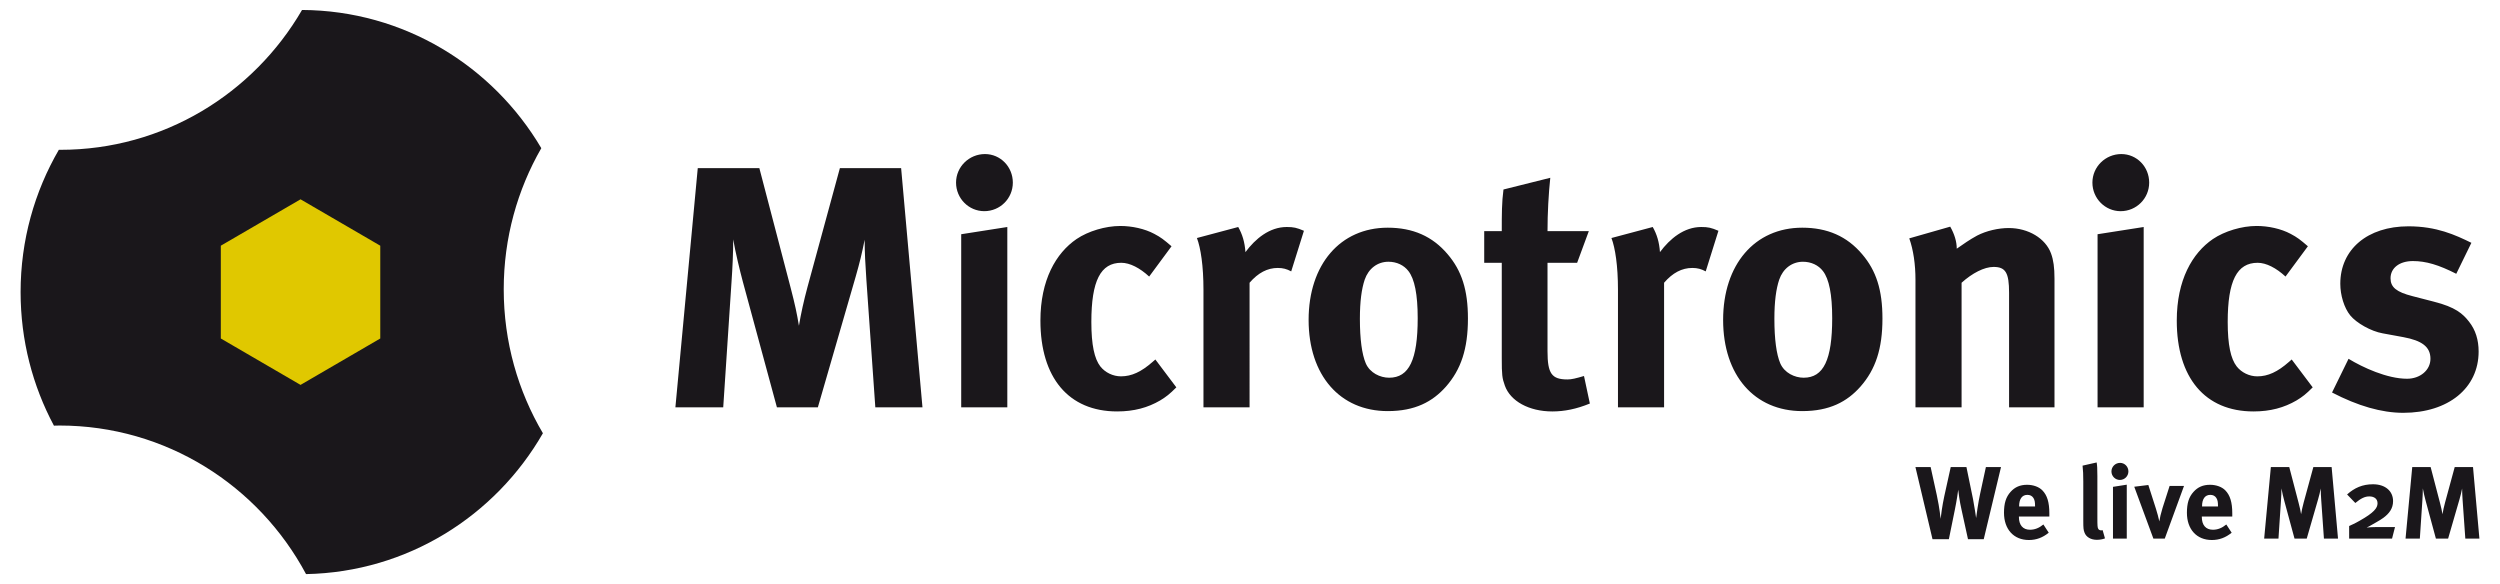 <?xml version="1.0" encoding="utf-8"?>
<!-- Generator: Adobe Illustrator 15.0.0, SVG Export Plug-In . SVG Version: 6.00 Build 0)  -->
<!DOCTYPE svg PUBLIC "-//W3C//DTD SVG 1.1//EN" "http://www.w3.org/Graphics/SVG/1.1/DTD/svg11.dtd">
<svg version="1.1" id="Ebene_1" xmlns="http://www.w3.org/2000/svg" xmlns:xlink="http://www.w3.org/1999/xlink" x="0px" y="0px"
	 width="672px" height="157px" viewBox="0 0 672 157" enable-background="new 0 0 672 157" xml:space="preserve">
<g>
	<path fill="#E0C800" d="M81.185,114.977c19.617,0,35.515-15.904,35.515-35.516c0-19.614-15.898-35.517-35.515-35.517
		c-19.615,0-35.513,15.903-35.513,35.517C45.672,99.072,61.57,114.977,81.185,114.977"/>
	<path fill="#1A171B" d="M102.217,90.986l-21.433,12.475L59.355,90.986V66.042l21.429-12.467l21.433,12.47V90.986z M135.402,77.765
		c0-13.829,3.685-26.782,10.101-37.939C132.448,17.693,108.551,2.824,81.187,2.68C68.128,25.163,43.929,40.271,16.215,40.271
		c-0.131,0-0.264-0.006-0.398-0.006C9.29,51.495,5.537,64.56,5.537,78.517c0,12.992,3.246,25.213,8.959,35.901
		c0.494-0.01,0.981-0.036,1.479-0.036c28.667,0,53.588,16.163,66.292,39.938c27.22-0.531,50.884-15.614,63.667-37.864
		C139.25,105.128,135.402,91.902,135.402,77.765"/>
	<path fill="#1A171B" d="M666.254,94.502c0-3.145-0.83-5.828-2.586-8.047c-1.668-2.13-3.611-3.886-9.439-5.365l-5.732-1.48
		c-4.348-1.109-5.92-2.402-5.92-4.811c0-2.773,2.404-4.624,6.012-4.624c3.516,0,6.941,1.021,11.654,3.423l4.068-8.326
		c-4.346-2.126-9.34-4.437-16.928-4.437c-11.006,0-18.311,6.196-18.311,15.444c0,3.056,1.018,6.475,2.684,8.513
		c1.66,2.031,5.547,4.253,8.693,4.808l5.549,1.018c4.996,0.925,7.307,2.589,7.307,5.828c0,3.052-2.773,5.362-6.289,5.362
		c-5.361,0-11.932-3.052-15.725-5.362l-4.438,9.063c6.934,3.607,13.32,5.458,19.145,5.458
		C658.115,110.966,666.254,104.304,666.254,94.502 M621.654,104.12l-5.645-7.492l-0.738,0.649c-3.051,2.682-5.641,3.887-8.508,3.887
		c-2.127,0-4.254-1.021-5.553-2.688c-1.57-2.031-2.402-5.729-2.402-11.929c0-11.099,2.496-15.91,8.047-15.91
		c2.309,0,4.994,1.388,7.494,3.698l6.012-8.139c-2.037-1.759-2.867-2.402-4.627-3.331c-2.588-1.388-6.012-2.127-9.156-2.127
		c-3.977,0-8.604,1.388-11.748,3.515c-5.545,3.794-9.713,11.01-9.713,21.926c0,15.352,7.586,24.415,20.629,24.415
		c4.535,0,8.23-1.017,11.564-2.96C618.971,106.621,619.805,105.971,621.654,104.12 M577.699,49.086c0-4.256-3.326-7.676-7.492-7.676
		c-4.256,0-7.768,3.42-7.768,7.676c0,4.253,3.42,7.679,7.584,7.679C574.277,56.765,577.699,53.339,577.699,49.086 M576.221,109.486
		V61.019l-12.396,1.942v46.525H576.221z M552.248,109.486V74.894c0-2.96-0.277-4.998-0.926-6.754
		c-1.477-4.069-6.104-6.846-11.379-6.846c-2.771,0-6.012,0.742-8.508,2.035c-2.035,1.109-3.604,2.222-5.459,3.518
		c0-1.943-0.646-3.98-1.756-5.923l-11.006,3.147c1.109,3.144,1.664,7.029,1.664,11.099v34.317h12.395V76.002
		c2.869-2.592,6.104-4.253,8.602-4.253c3.238,0,4.164,1.572,4.164,6.934v30.803H552.248z M492.494,85.529
		c0,11.19-2.311,16.002-7.672,16.002c-2.41,0-5.186-1.297-6.295-3.883c-1.018-2.408-1.572-6.479-1.572-11.936
		c0-4.715,0.463-8.046,1.297-10.544c1.018-2.96,3.422-4.808,6.383-4.808c2.219,0,4.158,0.922,5.365,2.494
		C491.664,74.985,492.494,79.146,492.494,85.529 M506.002,85.621c0-7.676-1.668-12.857-5.461-17.298
		c-4.07-4.808-9.34-7.121-16.094-7.121c-12.766,0-21.271,9.897-21.271,24.79s8.418,24.511,21.271,24.511
		c7.309,0,12.023-2.497,15.635-6.569C504.15,99.309,506.002,93.764,506.002,85.621 M461.916,62.036
		c-1.939-0.833-2.773-1.017-4.621-1.017c-4.627,0-8.422,3.144-11.1,6.75c-0.186-2.681-0.832-4.808-1.941-6.75l-11.1,2.96
		c1.018,2.681,1.756,7.492,1.756,13.872v31.636h12.395V76.002c2.311-2.681,4.805-3.977,7.582-3.977c1.391,0,2.408,0.279,3.609,0.925
		L461.916,62.036z M427.354,108.469l-1.576-7.4c-2.219,0.649-3.328,0.926-4.438,0.926c-4.252,0-5.369-1.576-5.369-7.588V70.637
		h7.963l3.141-8.51h-11.104c0-4.808,0.283-9.986,0.746-14.337l-12.582,3.147c-0.459,3.515-0.459,6.567-0.459,11.19h-4.719v8.51
		h4.719V96.35c0,4.348,0.088,5.273,0.83,7.308c1.482,4.161,6.475,6.938,12.766,6.938
		C420.508,110.595,423.746,109.945,427.354,108.469"/>
	<path fill="#1A171B" d="M381.078,85.529c0,11.193-2.314,16.002-7.68,16.002c-2.402,0-5.179-1.293-6.285-3.886
		c-1.02-2.405-1.574-6.476-1.574-11.933c0-4.719,0.459-8.043,1.293-10.544c1.018-2.957,3.422-4.811,6.383-4.811
		c2.221,0,4.164,0.926,5.365,2.498C380.244,74.982,381.078,79.146,381.078,85.529 M394.582,85.621
		c0-7.676-1.668-12.854-5.461-17.294c-4.069-4.811-9.34-7.125-16.094-7.125c-12.76,0-21.271,9.897-21.271,24.79
		c0,14.889,8.417,24.511,21.271,24.511c7.312,0,12.024-2.497,15.635-6.566C392.73,99.309,394.582,93.764,394.582,85.621
		 M350.495,62.036c-1.939-0.833-2.77-1.017-4.62-1.017c-4.627,0-8.42,3.144-11.101,6.75c-0.186-2.681-0.833-4.808-1.943-6.75
		l-11.1,2.96c1.019,2.681,1.759,7.489,1.759,13.875v31.633h12.393V76.002c2.312-2.681,4.813-3.977,7.583-3.977
		c1.392,0,2.409,0.275,3.61,0.925L350.495,62.036z M316.2,104.123l-5.641-7.495l-0.74,0.649c-3.05,2.682-5.642,3.883-8.508,3.883
		c-2.128,0-4.255-1.018-5.553-2.682c-1.572-2.034-2.402-5.736-2.402-11.932c0-11.099,2.498-15.91,8.045-15.91
		c2.312,0,4.996,1.388,7.494,3.702l6.012-8.142c-2.036-1.755-2.866-2.402-4.624-3.328c-2.591-1.388-6.012-2.126-9.158-2.126
		c-3.979,0-8.603,1.385-11.749,3.511c-5.547,3.794-9.71,11.007-9.71,21.922c0,15.355,7.584,24.419,20.625,24.419
		c4.534,0,8.234-1.014,11.563-2.956C313.519,106.617,314.353,105.971,316.2,104.123 M272.25,49.086c0-4.256-3.331-7.676-7.494-7.676
		c-4.255,0-7.77,3.42-7.77,7.676c0,4.257,3.419,7.676,7.584,7.676C268.826,56.762,272.25,53.343,272.25,49.086 M270.767,109.486
		V61.019l-12.394,1.942v46.525H270.767z M247.96,109.486l-5.736-64.286h-16.463l-8.695,31.911
		c-1.017,3.793-1.757,7.125-2.312,10.453c-0.553-3.328-1.017-5.55-2.22-10.174l-8.419-32.19h-16.556l-6.012,64.286h12.857
		l2.22-33.576c0.275-3.977,0.461-7.768,0.461-11.561c0.648,3.698,1.757,8.23,2.591,11.377l9.158,33.759h11.008l10.172-35.147
		c1.112-3.886,1.667-6.196,2.407-9.897c0,3.423,0.184,6.658,0.459,10.728l2.407,34.317H247.96z"/>
	<path fill="#1A171B" d="M666.463,144.768l-1.717-19.215h-4.922l-2.596,9.54c-0.305,1.132-0.525,2.13-0.695,3.124
		c-0.164-0.994-0.303-1.657-0.664-3.042l-2.514-9.622h-4.947l-1.799,19.215h3.842l0.666-10.032c0.08-1.191,0.139-2.327,0.139-3.459
		c0.191,1.106,0.525,2.461,0.775,3.399l2.736,10.092h3.287l3.043-10.505c0.332-1.162,0.496-1.854,0.719-2.96
		c0,1.027,0.053,1.995,0.139,3.209l0.721,10.256H666.463z M643.779,141.673h-4.947c-0.912,0-2.074,0.056-2.682,0.138
		c0.275-0.138,0.58-0.275,0.719-0.357c1.105-0.666,2.793-1.523,3.787-2.268c1.496-1.106,2.6-2.462,2.6-4.48
		c0-2.71-2.102-4.535-5.393-4.535c-2.846,0-4.979,0.969-6.967,2.74l2.211,2.291c1.549-1.27,2.574-1.766,3.762-1.766
		c1.299,0,2.211,0.633,2.211,1.852c0,1.272-0.967,2.517-4.783,4.672c-1.631,0.939-1.881,0.939-2.85,1.435v3.374h11.533
		L643.779,141.673z M628.459,144.768l-1.717-19.215h-4.916l-2.604,9.54c-0.301,1.132-0.523,2.13-0.688,3.124
		c-0.168-0.994-0.307-1.657-0.668-3.042l-2.514-9.622h-4.947l-1.799,19.215h3.846l0.662-10.032c0.082-1.191,0.139-2.327,0.139-3.459
		c0.189,1.106,0.521,2.461,0.775,3.399l2.736,10.092h3.287l3.039-10.505c0.336-1.162,0.5-1.854,0.723-2.96
		c0,1.027,0.057,1.995,0.139,3.209l0.719,10.256H628.459z M596.195,136.143h-4.285v-0.056c0-1.962,0.801-3.068,2.211-3.068
		c0.746,0,1.271,0.279,1.629,0.827c0.334,0.528,0.445,1.08,0.445,2.133V136.143z M600.035,138.851v-0.856
		c0-2.957-0.578-4.867-1.877-6.193c-0.916-0.938-2.461-1.492-4.096-1.492c-1.877,0-3.289,0.609-4.449,1.91
		c-1.248,1.381-1.77,3.068-1.77,5.611c0,4.453,2.629,7.324,6.691,7.324c1.992,0,3.705-0.633,5.336-1.963l-1.438-2.211
		c-1.135,0.941-2.322,1.414-3.594,1.414c-1.91,0-2.988-1.247-2.988-3.433v-0.111H600.035z M587.066,130.613h-3.873l-1.906,5.946
		c-0.439,1.408-0.744,2.763-0.857,3.594c-0.189-0.913-0.609-2.462-0.912-3.403l-2.045-6.383l-3.785,0.466l5.141,13.935h3.066
		L587.066,130.613z M572.115,126.718c0-1.276-0.992-2.297-2.238-2.297c-1.273,0-2.32,1.021-2.32,2.297
		c0,1.271,1.02,2.291,2.264,2.291C571.094,129.009,572.115,127.988,572.115,126.718 M571.676,144.768v-14.486l-3.705,0.582v13.904
		H571.676z M565.82,144.715l-0.633-2.212c-0.193,0.056-0.279,0.056-0.418,0.056c-0.301,0-0.609-0.138-0.744-0.387
		c-0.223-0.388-0.25-0.719-0.25-3.154v-11.029c0-1.992-0.055-2.904-0.193-3.68l-3.787,0.857c0.139,1.273,0.193,2.408,0.193,4.26
		v10.561c0,2.018,0.057,2.461,0.332,3.18c0.439,1.191,1.713,1.936,3.291,1.936C564.41,145.102,565.188,144.965,565.82,144.715
		 M547.023,136.143h-4.287v-0.056c0-1.962,0.801-3.068,2.213-3.068c0.744,0,1.273,0.279,1.631,0.827
		c0.332,0.528,0.443,1.08,0.443,2.133V136.143z M550.865,138.851v-0.856c0-2.957-0.58-4.867-1.881-6.193
		c-0.912-0.938-2.461-1.492-4.092-1.492c-1.881,0-3.291,0.609-4.453,1.91c-1.24,1.381-1.766,3.068-1.766,5.611
		c0,4.453,2.625,7.324,6.688,7.324c1.99,0,3.705-0.633,5.338-1.963l-1.438-2.211c-1.137,0.941-2.324,1.414-3.598,1.414
		c-1.906,0-2.98-1.247-2.98-3.433v-0.111H550.865z M537.871,125.553h-4.064l-1.578,7.299c-0.414,1.884-0.998,5.782-1.049,6.389
		c0,0-0.471-3.287-0.832-5.086l-1.768-8.602h-4.227l-1.717,7.771c-0.582,2.654-0.916,5.389-0.998,6.14c0,0-0.246-2.74-1.02-6.337
		l-1.662-7.574h-4.088l4.588,19.385h4.396l1.602-7.883c0.525-2.543,0.859-4.975,0.912-5.418c0.057,0.693,0.361,3.068,0.912,5.475
		l1.715,7.826h4.232L537.871,125.553z"/>
</g>
</svg>
